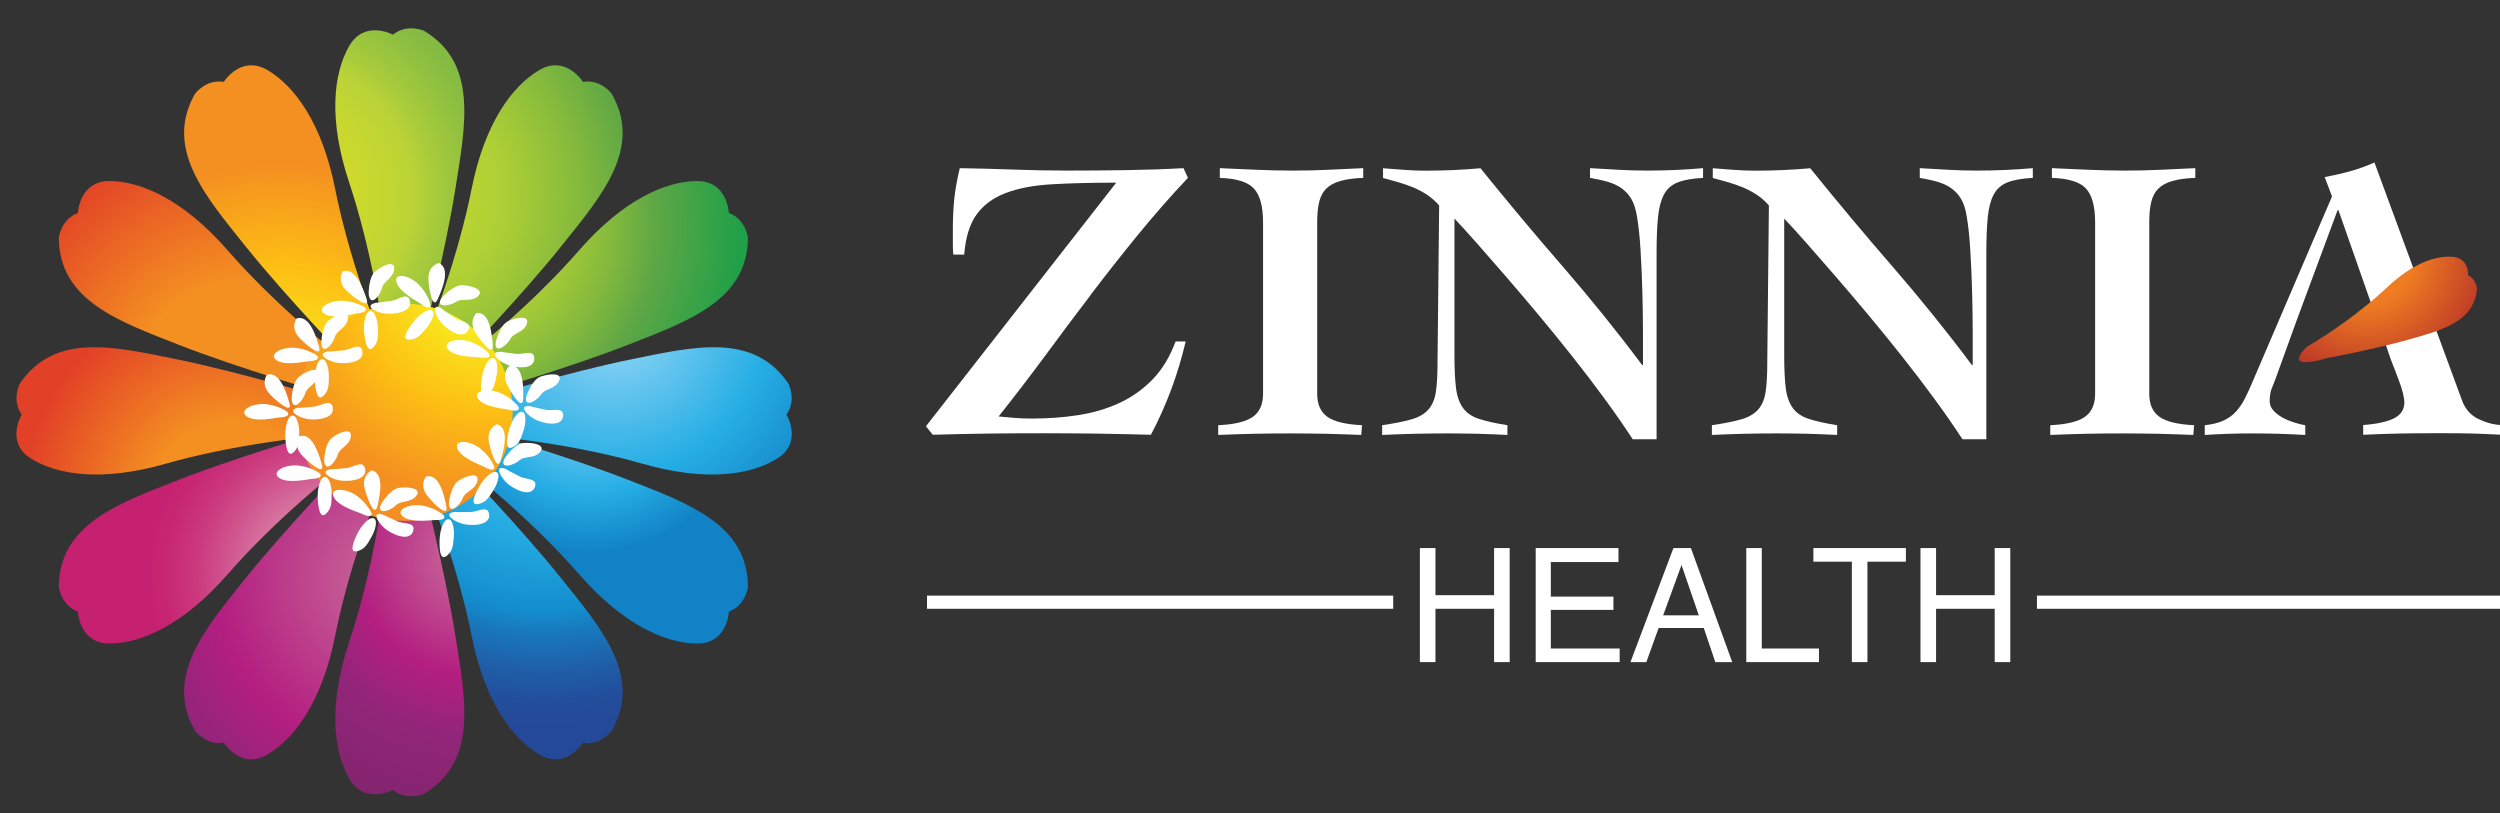 <svg xmlns="http://www.w3.org/2000/svg" xmlns:xlink="http://www.w3.org/1999/xlink" id="Layer_1" data-name="Layer 1" viewBox="0 0 277.56 90.26"><rect x="0" y="0" width="277.56" height="90.26" fill="#333333" stroke="none"/><defs><style>      .cls-1 {        fill: url(#radial-gradient-7);      }      .cls-2 {        fill: url(#radial-gradient-10);      }      .cls-3 {        fill: #fff;      }      .cls-4 {        fill: url(#radial-gradient-8);      }      .cls-5 {        fill: url(#radial-gradient-5);      }      .cls-6 {        fill: url(#radial-gradient-4);      }      .cls-7 {        fill: url(#radial-gradient-6);      }      .cls-8 {        fill: url(#radial-gradient-12);      }      .cls-9 {        fill: url(#radial-gradient);      }      .cls-10 {        fill: url(#radial-gradient-13);      }      .cls-11 {        fill: url(#radial-gradient-2);      }      .cls-12 {        fill: url(#radial-gradient-3);      }      .cls-13 {        fill: url(#radial-gradient-14);      }      .cls-14 {        fill: url(#radial-gradient-11);      }      .cls-15 {        fill: url(#radial-gradient-9);      }    </style><radialGradient id="radial-gradient" cx="31.01" cy="21.61" fx="31.01" fy="21.61" r="30.9" gradientUnits="userSpaceOnUse"><stop offset=".19" stop-color="#d4dc27"></stop><stop offset=".48" stop-color="#bbd337"></stop><stop offset=".56" stop-color="#a8cb3b"></stop><stop offset=".72" stop-color="#8bbe41"></stop><stop offset=".85" stop-color="#79b645"></stop><stop offset=".95" stop-color="#73b447"></stop></radialGradient><radialGradient id="radial-gradient-2" cx="68.02" cy="35.26" fx="68.02" fy="35.26" r="37.25" gradientUnits="userSpaceOnUse"><stop offset=".12" stop-color="#7ecef3"></stop><stop offset=".46" stop-color="#26aee4"></stop><stop offset=".75" stop-color="#1182c5"></stop></radialGradient><radialGradient id="radial-gradient-3" cx="43.45" cy="21.61" fx="43.45" fy="21.61" r="38.4" gradientUnits="userSpaceOnUse"><stop offset=".05" stop-color="#c8d82d"></stop><stop offset=".31" stop-color="#b0d035"></stop><stop offset=".39" stop-color="#a3c937"></stop><stop offset=".55" stop-color="#83b93d"></stop><stop offset=".7" stop-color="#5fa745"></stop><stop offset="1" stop-color="#1fa049"></stop></radialGradient><radialGradient id="radial-gradient-4" cx="50.42" cy="25.25" fx="50.42" fy="25.25" r="31.95" xlink:href="#radial-gradient-3"></radialGradient><radialGradient id="radial-gradient-5" cx="25.85" cy="55.88" fx="25.85" fy="55.88" r="28.05" gradientUnits="userSpaceOnUse"><stop offset=".32" stop-color="#f49021"></stop><stop offset=".83" stop-color="#e24127"></stop></radialGradient><radialGradient id="radial-gradient-6" cx="31.31" cy="44.66" fx="31.31" fy="44.66" r="33.04" gradientUnits="userSpaceOnUse"><stop offset=".12" stop-color="#f8ec1d"></stop><stop offset=".45" stop-color="#fdbf14"></stop><stop offset=".8" stop-color="#f49021"></stop></radialGradient><radialGradient id="radial-gradient-7" cx="27.37" cy="43.45" fx="27.37" fy="43.45" r="33.29" gradientUnits="userSpaceOnUse"><stop offset=".37" stop-color="#f49021"></stop><stop offset=".89" stop-color="#e24127"></stop></radialGradient><radialGradient id="radial-gradient-8" cx="52.55" cy="61.65" fx="52.55" fy="61.65" r="28.11" gradientUnits="userSpaceOnUse"><stop offset=".08" stop-color="#c66297"></stop><stop offset=".47" stop-color="#b41e80"></stop><stop offset=".71" stop-color="#922579"></stop><stop offset="1" stop-color="#852570"></stop></radialGradient><radialGradient id="radial-gradient-9" cx="60.43" cy="45.87" fx="60.43" fy="45.87" r="37.26" gradientUnits="userSpaceOnUse"><stop offset="0" stop-color="#7ecef3"></stop><stop offset=".34" stop-color="#26aee4"></stop><stop offset=".59" stop-color="#148dcd"></stop><stop offset=".66" stop-color="#1977bc"></stop><stop offset=".77" stop-color="#1f5ea8"></stop><stop offset=".86" stop-color="#224e9c"></stop><stop offset=".93" stop-color="#244998"></stop></radialGradient><radialGradient id="radial-gradient-10" cx="65.29" cy="42.84" fx="65.29" fy="42.84" r="25.49" gradientUnits="userSpaceOnUse"><stop offset=".12" stop-color="#7ecef3"></stop><stop offset=".47" stop-color="#26aee4"></stop><stop offset=".73" stop-color="#1182c5"></stop></radialGradient><radialGradient id="radial-gradient-11" cx="43.75" cy="64.38" fx="43.75" fy="64.38" r="34.3" gradientUnits="userSpaceOnUse"><stop offset=".08" stop-color="#c66297"></stop><stop offset=".57" stop-color="#b41e80"></stop><stop offset=".8" stop-color="#922579"></stop><stop offset="1" stop-color="#852570"></stop></radialGradient><radialGradient id="radial-gradient-12" cx="37.08" cy="63.77" fx="37.08" fy="63.77" r="25.14" gradientUnits="userSpaceOnUse"><stop offset=".23" stop-color="#dc90b0"></stop><stop offset=".28" stop-color="#d983a8"></stop><stop offset=".46" stop-color="#d15890"></stop><stop offset=".61" stop-color="#cb397e"></stop><stop offset=".75" stop-color="#c72673"></stop><stop offset=".84" stop-color="#c62070"></stop></radialGradient><radialGradient id="radial-gradient-13" cx="54.19" cy="30.47" fx="54.19" fy="30.47" r="31.2" gradientUnits="userSpaceOnUse"><stop offset=".18" stop-color="#f8ec1d"></stop><stop offset=".49" stop-color="#fdbf14"></stop><stop offset=".8" stop-color="#f49021"></stop></radialGradient><radialGradient id="radial-gradient-14" cx="1075.34" cy="-866.54" fx="1075.34" fy="-866.54" r="16.39" gradientTransform="translate(-976.04 -582.17) rotate(65.1)" gradientUnits="userSpaceOnUse"><stop offset=".32" stop-color="#ef7c22"></stop><stop offset=".83" stop-color="#bd3a27"></stop></radialGradient></defs><g><g><g><path class="cls-9" d="M46.93,37.85s2.5-9.8,3.63-16.9c1.13-7.11,2.51-13.96-3.5-17.54,0,0-1.88-.83-3.43,.44,0,0-3.17-1.72-4.88,1.29-1.71,3.01-2.34,8.05,.02,15.14s3.83,15.64,4.21,20.4c0,0,2.34,7.59,3.95-2.83Z"></path><path class="cls-11" d="M53.61,44.18s9.51-2.87,16.45-4.28c6.94-1.41,13.61-3.05,17.49,2.72,0,0,.92,1.82-.24,3.4,0,0,1.87,3.06-.99,4.87-2.87,1.81-7.81,2.64-14.93,.61-7.12-2.04-15.63-3.13-20.35-3.31,0,0-7.61-1.99,2.56-4.01Z"></path><path class="cls-12" d="M50.76,40.27s7.02-7.28,11.52-12.89c4.5-5.61,9.09-10.89,5.64-16.97,0,0-1.22-1.65-3.2-1.32,0,0-1.91-3.06-4.88-1.29-2.97,1.77-6.02,5.84-7.48,13.17-1.46,7.33-4.41,15.48-6.44,19.81,0,0-1.72,7.75,4.83-.5Z"></path><path class="cls-6" d="M53.29,43.73s9.71-2.82,16.41-5.44c6.7-2.63,13.3-4.92,13.34-11.91,0,0-.24-2.04-2.12-2.73,0,0-.13-3.6-3.59-3.55-3.46,.05-8.13,2.07-13.04,7.7-4.91,5.63-11.54,11.23-15.45,13.97,0,0-5.35,5.86,4.44,1.97Z"></path><path class="cls-5" d="M36.12,44.18s-9.51-2.87-16.45-4.28c-6.94-1.41-13.61-3.05-17.49,2.72,0,0-.92,1.82,.24,3.4,0,0-1.87,3.06,.99,4.87,2.87,1.81,7.81,2.64,14.93,.61s15.63-3.13,20.35-3.31c0,0,7.61-1.99-2.56-4.01Z"></path><path class="cls-7" d="M38.81,40.27s-7.02-7.28-11.52-12.89c-4.5-5.61-9.09-10.89-5.64-16.97,0,0,1.22-1.65,3.2-1.32,0,0,1.91-3.06,4.88-1.29,2.97,1.77,6.02,5.84,7.48,13.17,1.46,7.33,4.41,15.48,6.44,19.81,0,0,1.72,7.75-4.83-.5Z"></path><path class="cls-1" d="M36.28,43.73s-9.71-2.82-16.41-5.44c-6.7-2.63-13.3-4.92-13.34-11.91,0,0,.24-2.04,2.12-2.73,0,0,.13-3.6,3.59-3.55,3.46,.05,8.13,2.07,13.04,7.7,4.91,5.63,11.54,11.23,15.45,13.97,0,0,5.35,5.86-4.44,1.97Z"></path><path class="cls-4" d="M46.93,53.7s2.5,9.8,3.63,16.9c1.13,7.11,2.51,13.96-3.5,17.54,0,0-1.88,.83-3.43-.44,0,0-3.17,1.72-4.88-1.29-1.71-3.01-2.34-8.05,.02-15.14,2.36-7.09,3.83-15.64,4.21-20.4,0,0,2.34-7.59,3.95,2.83Z"></path><path class="cls-15" d="M50.76,51.28s7.02,7.28,11.52,12.89c4.5,5.61,9.09,10.89,5.64,16.97,0,0-1.22,1.65-3.2,1.32,0,0-1.91,3.06-4.88,1.29-2.97-1.77-6.02-5.84-7.48-13.17-1.46-7.33-4.41-15.48-6.44-19.81,0,0-1.72-7.75,4.83,.5Z"></path><path class="cls-2" d="M53.29,47.82s9.71,2.82,16.41,5.44c6.7,2.63,13.3,4.92,13.34,11.91,0,0-.24,2.04-2.12,2.73,0,0-.13,3.6-3.59,3.55-3.46-.05-8.13-2.07-13.04-7.7-4.91-5.63-11.54-11.23-15.45-13.97,0,0-5.35-5.86,4.44-1.97Z"></path><path class="cls-14" d="M38.81,51.28s-7.02,7.28-11.52,12.89c-4.5,5.61-9.09,10.89-5.64,16.97,0,0,1.22,1.65,3.2,1.32,0,0,1.91,3.06,4.88,1.29,2.97-1.77,6.02-5.84,7.48-13.17,1.46-7.33,4.41-15.48,6.44-19.81,0,0,1.72-7.75-4.83,.5Z"></path><path class="cls-8" d="M36.28,47.82s-9.71,2.82-16.41,5.44c-6.7,2.63-13.3,4.92-13.34,11.91,0,0,.24,2.04,2.12,2.73,0,0,.13,3.6,3.59,3.55,3.46-.05,8.13-2.07,13.04-7.7,4.91-5.63,11.54-11.23,15.45-13.97,0,0,5.35-5.86-4.44-1.97Z"></path></g><circle class="cls-10" cx="44.86" cy="45.77" r="12.06"></circle></g><g><g><path class="cls-3" d="M35.22,39.51s-.77-.65-2.22-.87c-1.62-.24-3.28,.67-2.31,1.35,.96,.67,3.24,.13,3.54,.12,1.49-.07,.99-.6,.99-.6Z"></path><path class="cls-3" d="M36.38,39.03s.95-.04,1.82-.14c.77-.08,1.9-.99,2.04,.2,.15,1.21-2.04,1.37-3.02,1.14s-2.08-.94-.84-1.21Z"></path><path class="cls-3" d="M35.67,38.08s.04-1.9,.84-2.52,2.27-1.22,2.12-.17c-.15,1.05-1.24,1.24-1.45,2.03-.2,.74-1.37,2.14-1.51,.67Z"></path><path class="cls-3" d="M32.92,35.36s-.77,1.06,.39,2.22c1.16,1.16,2.41,2.02,2.12,.96-.29-1.06-1.06-3.66-2.51-3.18Z"></path><path class="cls-3" d="M35.36,40.16s-.48,.77-.39,2.22c.1,1.45,.39,2.12,.96,1.54,.58-.58,.58-1.16,.58-2.22s-.48-2.43-1.16-1.54Z"></path></g><g><path class="cls-3" d="M31.93,45.76s-.77-.65-2.22-.87c-1.62-.24-3.28,.67-2.31,1.35s3.24,.13,3.54,.12c1.49-.07,.99-.6,.99-.6Z"></path><path class="cls-3" d="M33.09,45.28s.95-.04,1.82-.14c.77-.08,1.9-.99,2.04,.2,.15,1.21-2.04,1.37-3.02,1.14-.98-.23-2.08-.94-.84-1.21Z"></path><path class="cls-3" d="M32.38,44.33s.04-1.9,.84-2.52c.8-.63,2.27-1.22,2.12-.17-.15,1.05-1.24,1.24-1.45,2.03-.2,.74-1.37,2.14-1.51,.67Z"></path><path class="cls-3" d="M29.63,41.61s-.77,1.06,.39,2.22c1.16,1.16,2.41,2.02,2.12,.96-.29-1.06-1.06-3.66-2.51-3.18Z"></path><path class="cls-3" d="M32.07,46.41s-.48,.77-.39,2.22,.39,2.12,.96,1.54,.58-1.16,.58-2.22-.48-2.43-1.16-1.54Z"></path></g><g><path class="cls-3" d="M35.53,52.58s-.77-.65-2.22-.87c-1.62-.24-3.28,.67-2.31,1.35s3.24,.13,3.54,.12c1.49-.07,.99-.6,.99-.6Z"></path><path class="cls-3" d="M36.69,52.1s.95-.04,1.82-.14c.77-.08,1.9-.99,2.04,.2,.15,1.21-2.04,1.37-3.02,1.14s-2.08-.94-.84-1.21Z"></path><path class="cls-3" d="M35.99,51.15s.04-1.9,.84-2.52c.8-.63,2.27-1.22,2.12-.17-.15,1.05-1.24,1.24-1.45,2.03-.2,.74-1.37,2.14-1.51,.67Z"></path><path class="cls-3" d="M33.23,48.43s-.77,1.06,.39,2.22,2.41,2.02,2.12,.96-1.06-3.66-2.51-3.18Z"></path><path class="cls-3" d="M35.67,53.23s-.48,.77-.39,2.22c.1,1.45,.39,2.12,.96,1.54s.58-1.16,.58-2.22-.48-2.43-1.16-1.54Z"></path></g><g><path class="cls-3" d="M41.24,56.97s-.36-.94-1.51-1.84c-1.3-1-3.19-1.01-2.68,.05,.51,1.06,2.76,1.69,3.04,1.83,1.34,.67,1.16-.04,1.16-.04Z"></path><path class="cls-3" d="M42.48,57.12s.85,.42,1.66,.77c.72,.3,2.14,.06,1.69,1.17-.46,1.13-2.45,.21-3.2-.47s-1.36-1.84-.15-1.46Z"></path><path class="cls-3" d="M42.33,55.95s.96-1.64,1.96-1.79,2.58,.04,1.93,.88c-.64,.84-1.69,.48-2.26,1.06-.53,.55-2.24,1.2-1.64-.15Z"></path><path class="cls-3" d="M41.25,52.23s-1.19,.55-.74,2.12c.45,1.57,1.12,2.94,1.38,1.87,.26-1.07,.86-3.72-.64-4Z"></path><path class="cls-3" d="M41.04,57.61s-.8,.44-1.42,1.75-.7,2.04,.09,1.82c.79-.22,1.07-.73,1.58-1.66,.52-.93,.76-2.36-.26-1.91Z"></path></g><g><path class="cls-3" d="M49.27,57.22s-.71-.71-2.14-1.04c-1.6-.37-3.32,.41-2.41,1.16s3.22,.39,3.52,.4c1.49,.05,1.03-.52,1.03-.52Z"></path><path class="cls-3" d="M50.46,56.84s.95,.03,1.83,0c.78-.02,1.97-.83,2.02,.37s-2.15,1.21-3.11,.9-2-1.11-.74-1.27Z"></path><path class="cls-3" d="M49.84,55.84s.19-1.89,1.04-2.45,2.36-1.03,2.12,0c-.24,1.03-1.34,1.13-1.61,1.9-.26,.72-1.54,2.02-1.56,.54Z"></path><path class="cls-3" d="M47.31,52.9s-.85,.99,.21,2.24,2.24,2.21,2.04,1.13c-.2-1.08-.76-3.74-2.24-3.37Z"></path><path class="cls-3" d="M49.36,57.89s-.54,.73-.56,2.18,.21,2.14,.84,1.61c.62-.53,.67-1.11,.75-2.16s-.29-2.46-1.03-1.63Z"></path></g><g><path class="cls-3" d="M54.88,51.84s-.3-.96-1.41-1.92c-1.24-1.07-3.13-1.18-2.68-.1s2.67,1.84,2.93,1.99c1.3,.74,1.16,.02,1.16,.02Z"></path><path class="cls-3" d="M56.11,52.05s.82,.47,1.61,.86c.7,.34,2.13,.18,1.62,1.26-.52,1.1-2.46,.07-3.17-.65-.7-.72-1.26-1.91-.07-1.47Z"></path><path class="cls-3" d="M56.03,50.87s1.05-1.58,2.06-1.68c1.01-.1,2.57,.18,1.88,.99-.69,.8-1.71,.38-2.31,.94-.56,.52-2.3,1.07-1.63-.24Z"></path><path class="cls-3" d="M55.16,47.1s-1.22,.48-.86,2.08,.96,3,1.28,1.95,1.06-3.66-.42-4.03Z"></path><path class="cls-3" d="M54.65,52.46s-.82,.39-1.51,1.67c-.69,1.27-.81,2,0,1.82s1.11-.67,1.67-1.57c.57-.9,.89-2.31-.15-1.92Z"></path></g><g><path class="cls-3" d="M57.58,45.2s-.54-.85-1.86-1.49c-1.47-.72-3.33-.34-2.61,.6,.72,.93,3.05,1.09,3.34,1.17,1.45,.38,1.12-.28,1.12-.28Z"></path><path class="cls-3" d="M58.83,45.09s.92,.24,1.78,.41c.76,.15,2.1-.38,1.89,.8s-2.36,.7-3.23,.19-1.71-1.52-.44-1.4Z"></path><path class="cls-3" d="M58.44,43.97s.61-1.8,1.56-2.15,2.53-.48,2.07,.47c-.46,.95-1.55,.81-1.99,1.5-.41,.65-1.95,1.63-1.64,.18Z"></path><path class="cls-3" d="M56.63,40.55s-1.05,.78-.29,2.23c.76,1.45,1.69,2.65,1.74,1.55s.08-3.81-1.44-3.78Z"></path><path class="cls-3" d="M57.52,45.87s-.69,.59-1.03,2c-.34,1.41-.27,2.14,.46,1.76,.72-.38,.9-.93,1.21-1.94s.26-2.46-.64-1.82Z"></path></g><g><path class="cls-3" d="M54.31,39.28s-.62-.79-1.99-1.3c-1.54-.57-3.35,0-2.54,.85,.81,.86,3.14,.79,3.44,.84,1.48,.24,1.09-.39,1.09-.39Z"></path><path class="cls-3" d="M55.54,39.05s.94,.15,1.81,.24c.77,.08,2.06-.58,1.96,.62-.1,1.22-2.28,.93-3.19,.5s-1.85-1.35-.58-1.35Z"></path><path class="cls-3" d="M55.04,37.98s.43-1.85,1.34-2.3c.91-.45,2.47-.73,2.11,.27s-1.47,.96-1.84,1.69c-.34,.68-1.78,1.81-1.61,.34Z"></path><path class="cls-3" d="M52.91,34.75s-.97,.88-.08,2.25c.9,1.37,1.95,2.47,1.88,1.38s-.29-3.8-1.8-3.63Z"></path><path class="cls-3" d="M54.31,39.95s-.63,.66-.83,2.09-.06,2.15,.63,1.71,.8-1.01,1.02-2.05c.22-1.04,.02-2.48-.82-1.75Z"></path></g><g><path class="cls-3" d="M47.8,33.86s-.17-.99-1.14-2.09c-1.09-1.23-2.95-1.59-2.64-.45s2.4,2.18,2.64,2.37c1.19,.91,1.14,.17,1.14,.17Z"></path><path class="cls-3" d="M48.99,34.23s.75,.57,1.49,1.06c.65,.43,2.09,.46,1.44,1.47-.66,1.02-2.45-.26-3.05-1.07-.6-.81-.99-2.06,.13-1.47Z"></path><path class="cls-3" d="M49.06,33.05s1.25-1.43,2.27-1.39c1.02,.03,2.52,.53,1.73,1.23-.79,.7-1.75,.15-2.42,.62-.63,.44-2.42,.76-1.58-.46Z"></path><path class="cls-3" d="M48.7,29.2s-1.27,.32-1.13,1.95c.14,1.63,.55,3.1,1.01,2.1,.46-1,1.54-3.49,.12-4.05Z"></path><path class="cls-3" d="M47.49,34.45s-.86,.28-1.72,1.45c-.86,1.17-1.07,1.87-.25,1.8s1.19-.51,1.87-1.33c.68-.81,1.19-2.17,.1-1.93Z"></path></g><g><path class="cls-3" d="M40.54,34.16s-.8-.61-2.26-.76c-1.63-.16-3.24,.84-2.24,1.46s3.24-.03,3.54-.06c1.49-.14,.96-.65,.96-.65Z"></path><path class="cls-3" d="M41.67,33.63s.94-.09,1.81-.23c.77-.12,1.84-1.08,2.05,.1,.21,1.2-1.97,1.47-2.96,1.29-.99-.18-2.13-.84-.9-1.16Z"></path><path class="cls-3" d="M40.93,32.71s-.05-1.9,.72-2.56c.77-.67,2.21-1.33,2.11-.28-.1,1.05-1.18,1.3-1.35,2.1-.16,.75-1.26,2.2-1.47,.74Z"></path><path class="cls-3" d="M38.04,30.13s-.72,1.1,.49,2.2,2.51,1.9,2.17,.86c-.34-1.04-1.24-3.61-2.66-3.05Z"></path><path class="cls-3" d="M40.72,34.81s-.44,.79-.28,2.23c.17,1.44,.49,2.1,1.04,1.49s.52-1.18,.47-2.24c-.05-1.06-.6-2.4-1.23-1.48Z"></path></g></g></g><g><g><g><path class="cls-3" d="M157.64,60.85h1.73v5.23h6.51v-5.23h1.73v12.66h-1.73v-5.92h-6.51v5.92h-1.73v-12.66Z"></path><path class="cls-3" d="M170.5,60.85h9.19v1.55h-7.51v3.84h6.95v1.47h-6.95v4.29h7.64v1.51h-9.32v-12.66Z"></path><path class="cls-3" d="M185.79,60.85h1.94l4.59,12.66h-1.88l-1.28-3.79h-5.01l-1.37,3.79h-1.76l4.77-12.66Zm2.82,7.47l-1.92-5.59-2.04,5.59h3.96Z"></path><path class="cls-3" d="M193.88,60.85h1.72v11.15h6.35v1.51h-8.07v-12.66Z"></path><path class="cls-3" d="M211.6,60.85v1.51h-4.27v11.15h-1.73v-11.15h-4.27v-1.51h10.26Z"></path><path class="cls-3" d="M213.22,60.85h1.73v5.23h6.51v-5.23h1.73v12.66h-1.73v-5.92h-6.51v5.92h-1.73v-12.66Z"></path></g><rect class="cls-3" x="102.92" y="66.13" width="51.76" height="1.46"></rect><rect class="cls-3" x="226.15" y="66.13" width="51.76" height="1.46"></rect></g><path class="cls-3" d="M121.07,32.76c1.7-2.24,3.45-4.46,5.23-6.64,1.78-2.18,3.64-4.31,5.59-6.37l-.49-1.08c-2.15,.12-4.28,.19-6.39,.22-2.11,.03-4.24,.05-6.39,.05-2.03,0-4.05-.04-6.03-.11-1.99-.07-4-.13-6.03-.16-.3,1.26-.5,2.38-.61,3.39-.1,1-.16,2.12-.16,3.34v1.57c0,.51,.01,.94,.05,1.3h1.21c.15-1.89,.6-3.36,1.35-4.42,.75-1.06,1.82-1.86,3.21-2.4,1.39-.54,3.11-.87,5.16-.99,2.05-.12,4.43-.18,7.16-.18l-21.13,27.05,.76,.94c2-.06,4.01-.1,6.01-.13,2-.03,4.01-.04,6.01-.04s4.1,.02,6.1,.04c2,.03,4.04,.08,6.1,.13,.87-1.64,1.62-3.33,2.27-5.07,.64-1.73,1.17-3.5,1.59-5.29h-1.12c-.63,1.7-1.48,3.11-2.56,4.22-1.08,1.11-2.31,1.98-3.7,2.62-1.39,.64-2.91,1.09-4.55,1.34-1.65,.26-3.38,.38-5.2,.38-.6,0-1.2-.02-1.82-.07-.61-.05-1.22-.1-1.82-.16,1.76-2.21,3.48-4.46,5.16-6.73,1.67-2.27,3.36-4.53,5.07-6.77Z"></path><path class="cls-3" d="M143.59,18.94c-1.38,0-2.74-.03-4.08-.09-1.35-.06-2.71-.12-4.08-.18v1.08c1.85,.06,3.12,.46,3.79,1.19,.67,.73,1.01,1.98,1.01,3.75v19.02c0,1.17-.37,2.02-1.12,2.56-.75,.54-2.03,.85-3.86,.94v1.08c1.35-.06,2.69-.1,4.04-.13,1.35-.03,2.69-.04,4.04-.04s2.62,.02,3.9,.04c1.29,.03,2.59,.08,3.9,.13l.09-1.08c-1.82-.09-3.11-.4-3.86-.94-.75-.54-1.12-1.39-1.12-2.56V24.68c0-.9,.07-1.65,.22-2.26,.15-.61,.41-1.11,.79-1.48,.37-.37,.9-.66,1.57-.85,.67-.19,1.52-.31,2.53-.34v-1.08c-1.32,.06-2.61,.12-3.88,.18-1.27,.06-2.56,.09-3.88,.09Z"></path><path class="cls-3" d="M179.69,18.85c-1.06-.06-2.12-.12-3.16-.18v1.08c.72,.12,1.37,.26,1.95,.43s1.1,.4,1.55,.72,.81,.72,1.1,1.21c.28,.49,.49,1.13,.61,1.91,.18,1.02,.31,2.27,.4,3.75,.09,1.48,.16,3.01,.2,4.58,.04,1.57,.07,3.09,.07,4.55v3.63h-.09c-2.84-3.8-5.8-7.46-8.86-10.99-3.07-3.53-6.09-7.15-9.09-10.86-2,.18-4.04,.27-6.1,.27-.78,0-1.56-.03-2.36-.09-.79-.06-1.58-.12-2.36-.18v1.08c.57,.15,1.14,.31,1.7,.47,.57,.17,1.12,.36,1.66,.58,.54,.23,1.05,.5,1.55,.83,.49,.33,.93,.72,1.32,1.17l-.18,17.45c0,1.35-.06,2.42-.18,3.23-.12,.81-.39,1.46-.81,1.95-.42,.49-1.03,.86-1.84,1.1s-1.91,.46-3.32,.67v1.08c1.26-.06,2.48-.1,3.68-.13,1.2-.03,2.42-.04,3.68-.04,1.11,0,2.2,.02,3.28,.04,1.08,.03,2.17,.08,3.27,.13v-1.08c-1.32-.21-2.36-.44-3.14-.7-.78-.25-1.37-.65-1.77-1.19-.4-.54-.67-1.26-.79-2.18-.12-.91-.18-2.13-.18-3.66v-15.21c.69,.72,1.52,1.64,2.51,2.76s2.06,2.36,3.23,3.7c1.17,1.35,2.38,2.78,3.66,4.31,1.27,1.52,2.53,3.07,3.77,4.64,1.24,1.57,2.43,3.13,3.57,4.69,1.14,1.55,2.15,3.02,3.05,4.4h2.65V28.18c0-1.65,.05-3,.16-4.06,.1-1.06,.33-1.91,.67-2.54,.34-.63,.86-1.08,1.55-1.34,.69-.27,1.62-.43,2.78-.49v-1.08c-2.06,.18-4.14,.27-6.24,.27-1.05,0-2.1-.03-3.16-.09Z"></path><path class="cls-3" d="M216.3,18.85c-1.06-.06-2.12-.12-3.16-.18v1.08c.72,.12,1.37,.26,1.95,.43s1.1,.4,1.55,.72,.81,.72,1.1,1.21c.28,.49,.49,1.13,.61,1.91,.18,1.02,.31,2.27,.4,3.75,.09,1.48,.16,3.01,.2,4.58,.04,1.57,.07,3.09,.07,4.55v3.63h-.09c-2.84-3.8-5.8-7.46-8.86-10.99-3.07-3.53-6.09-7.15-9.09-10.86-2,.18-4.04,.27-6.1,.27-.78,0-1.56-.03-2.36-.09-.79-.06-1.58-.12-2.36-.18v1.08c.57,.15,1.14,.31,1.7,.47,.57,.17,1.12,.36,1.66,.58,.54,.23,1.05,.5,1.55,.83s.93,.72,1.32,1.17l-.18,17.45c0,1.35-.06,2.42-.18,3.23-.12,.81-.39,1.46-.81,1.95-.42,.49-1.03,.86-1.84,1.1-.81,.24-1.91,.46-3.32,.67v1.08c1.26-.06,2.48-.1,3.68-.13,1.2-.03,2.42-.04,3.68-.04,1.11,0,2.2,.02,3.28,.04,1.08,.03,2.17,.08,3.27,.13v-1.08c-1.32-.21-2.36-.44-3.14-.7-.78-.25-1.37-.65-1.77-1.19-.4-.54-.67-1.26-.79-2.18-.12-.91-.18-2.13-.18-3.66v-15.21c.69,.72,1.52,1.64,2.51,2.76s2.06,2.36,3.23,3.7c1.17,1.35,2.38,2.78,3.66,4.31,1.27,1.52,2.53,3.07,3.77,4.64,1.24,1.57,2.43,3.13,3.57,4.69,1.14,1.55,2.15,3.02,3.05,4.4h2.65V28.18c0-1.65,.05-3,.16-4.06,.1-1.06,.33-1.91,.67-2.54,.34-.63,.86-1.08,1.55-1.34,.69-.27,1.62-.43,2.78-.49v-1.08c-2.06,.18-4.14,.27-6.24,.27-1.05,0-2.1-.03-3.16-.09Z"></path><path class="cls-3" d="M235.97,18.94c-1.38,0-2.74-.03-4.08-.09-1.35-.06-2.71-.12-4.08-.18v1.08c1.85,.06,3.12,.46,3.79,1.19,.67,.73,1.01,1.98,1.01,3.75v19.02c0,1.17-.37,2.02-1.12,2.56-.75,.54-2.03,.85-3.86,.94v1.08c1.35-.06,2.69-.1,4.04-.13,1.35-.03,2.69-.04,4.04-.04s2.62,.02,3.9,.04c1.29,.03,2.59,.08,3.9,.13l.09-1.08c-1.82-.09-3.11-.4-3.86-.94-.75-.54-1.12-1.39-1.12-2.56V24.68c0-.9,.07-1.65,.22-2.26,.15-.61,.41-1.11,.79-1.48,.37-.37,.9-.66,1.57-.85,.67-.19,1.52-.31,2.53-.34v-1.08c-1.32,.06-2.61,.12-3.88,.18-1.27,.06-2.56,.09-3.88,.09Z"></path><path class="cls-3" d="M275.23,46.56c-.9-.43-1.53-1.13-1.88-2.09l-9.73-26.43c-.87,.39-1.77,.71-2.69,.97s-1.87,.47-2.83,.65l.81,2.15-8.79,20.5c-.3,.72-.59,1.35-.87,1.91-.28,.55-.61,1.04-.99,1.46-.37,.42-.84,.76-1.39,1.01-.55,.26-1.25,.43-2.09,.52v1.08c.9-.06,1.79-.1,2.69-.13,.9-.03,1.79-.04,2.69-.04,.96,0,1.92,.02,2.89,.04,.97,.03,1.94,.08,2.89,.13v-1.08c-.39-.06-.82-.17-1.28-.32-.46-.15-.9-.33-1.3-.56-.4-.23-.73-.49-.99-.79s-.38-.63-.38-.99c0-.6,.08-1.09,.25-1.48,.16-.39,.32-.79,.47-1.21l2.29-6.33,.63-1.7,3.9-10.5h.09l3.68,10.5,.63,1.7,1.53,4.44c.12,.3,.26,.67,.43,1.1,.16,.43,.33,.87,.49,1.3,.16,.43,.3,.86,.4,1.28,.1,.42,.16,.76,.16,1.03,0,.78-.38,1.36-1.12,1.75-.75,.39-1.9,.64-3.45,.76v1.08c1.26-.06,2.5-.1,3.75-.13,1.24-.03,2.49-.04,3.75-.04h1.88c.72,0,1.44,0,2.15,.02,.72,.01,1.44,.04,2.15,.07,.72,.03,1.36,.06,1.93,.09v-1.08c-.93,0-1.84-.22-2.74-.65Z"></path><path class="cls-13" d="M258.4,39.75s5.27-.99,8.94-2.03c3.67-1.04,7.28-1.91,7.66-5.6,0,0-.02-1.09-.98-1.55,0,0,.12-1.91-1.71-2.06-1.83-.15-4.4,.67-7.28,3.39-2.88,2.72-6.67,5.33-8.88,6.58,0,0-3.13,2.82,2.24,1.27Z"></path></g></svg>